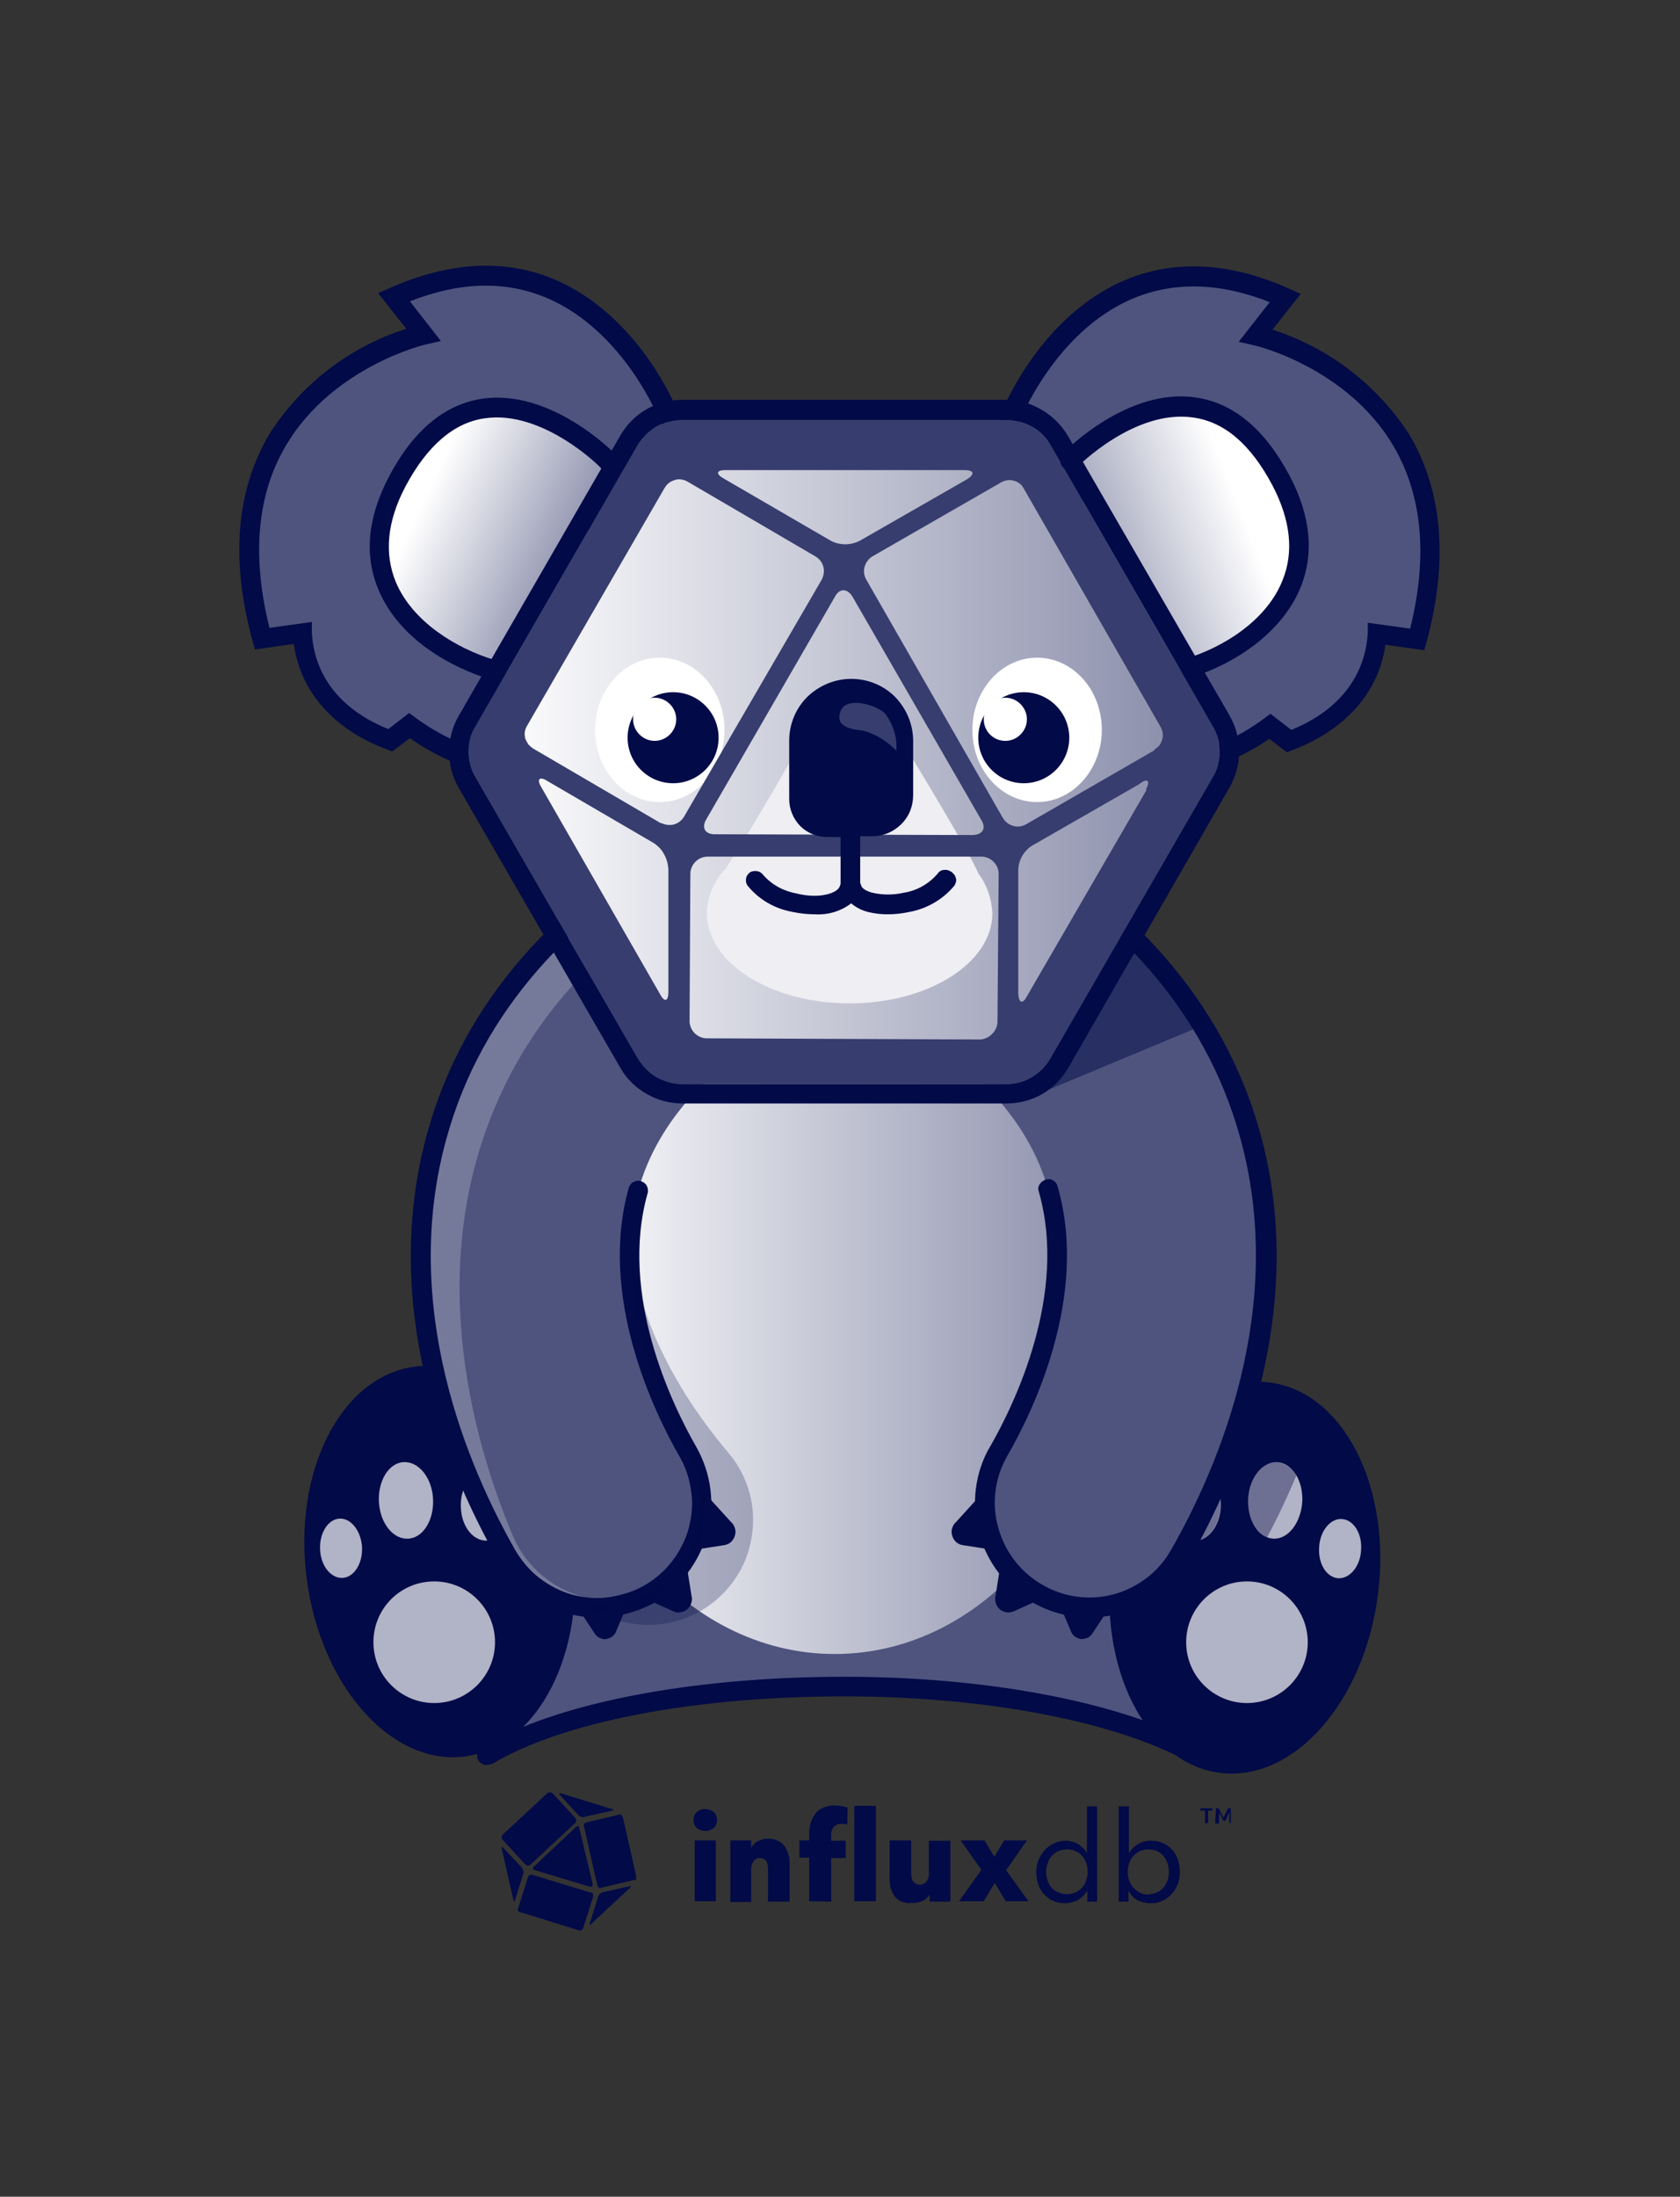 <?xml version="1.0" encoding="utf-8"?>
<!-- Generator: Adobe Illustrator 26.3.1, SVG Export Plug-In . SVG Version: 6.00 Build 0)  -->
<svg version="1.1" id="Layer_1" xmlns="http://www.w3.org/2000/svg" xmlns:xlink="http://www.w3.org/1999/xlink" x="0px" y="0px"
	 viewBox="0 0 428.3 559.8" style="enable-background:new 0 0 428.3 559.8;" xml:space="preserve">
<rect x="0" y="0" width="428.3" height="559.8" fill="#333333" stroke="none"/>
<style type="text/css">
	.st0{clip-path:url(#SVGID_00000006673935419990859870000017140530774908372864_);}
	.st1{fill:url(#SVGID_00000172441895205692173750000002478359094816006332_);}
	.st2{fill:url(#SVGID_00000039826935623244101550000017392207652532967052_);}
	.st3{opacity:0.3;fill:#6B0A5C;enable-background:new    ;}
	.st4{opacity:0.5;fill:#6B0A5C;enable-background:new    ;}
	.st5{fill:#6B0A5C;}
	.st6{opacity:0.35;fill:#FFFFFF;enable-background:new    ;}
	.st7{fill:#D30971;}
	.st8{fill:url(#SVGID_00000121240153175663880140000006355874858896355006_);}
	.st9{opacity:0.3;fill:#FFFFFF;enable-background:new    ;}
	.st10{fill:#F0A9CD;}
	.st11{fill:#FFFFFF;}
	.st12{fill:#020A47;}
	.st13{fill:url(#SVGID_00000100362912381701614360000005489074959729459876_);}
	.st14{fill:url(#SVGID_00000097472083000879319550000012890094753634504609_);}
	.st15{fill-rule:evenodd;clip-rule:evenodd;fill:#D30971;}
	.st16{clip-path:url(#SVGID_00000074409555264277281010000005547744741844128660_);}
	.st17{fill-rule:evenodd;clip-rule:evenodd;fill:#020A47;}
	.st18{fill:#4E547E;}
	.st19{fill:url(#SVGID_00000081633611559918652980000015250030494008840629_);}
	.st20{fill:url(#SVGID_00000127750013384456771920000018238889562438553235_);}
	.st21{fill:#B1B3C6;}
	.st22{opacity:0.25;fill:#020A47;enable-background:new    ;}
	.st23{opacity:0.18;fill:#020A47;enable-background:new    ;}
	.st24{fill:url(#SVGID_00000155143462897672520460000016062636618114175406_);}
	.st25{opacity:0.22;fill:#FFFFFF;enable-background:new    ;}
	.st26{fill:url(#SVGID_00000145768171069725111810000016479519304842002338_);}
	.st27{fill:#EEEEF3;}
	.st28{opacity:0.5;fill:#020A47;enable-background:new    ;}
	.st29{fill:#373D6E;}
	.st30{clip-path:url(#SVGID_00000145751312984384339520000009312319437644825014_);}
	.st31{fill:url(#SVGID_00000103972819412750319300000001372061638022535100_);}
	.st32{opacity:0.58;fill:#FFFFFF;enable-background:new    ;}
	.st33{fill:#5EE4E4;}
	.st34{fill:url(#SVGID_00000072990663227846857470000004930692673435301553_);}
	.st35{opacity:0.8;fill:#5EE4E4;enable-background:new    ;}
	.st36{fill:#098A87;}
	.st37{fill:url(#SVGID_00000168833146025308471460000005283264961463134885_);}
	.st38{fill:url(#SVGID_00000130643107677695325460000005548855391151368841_);}
	.st39{fill:url(#SVGID_00000047764768361143783180000014134750444854081946_);}
	.st40{fill:url(#SVGID_00000165220254469170486520000002682827592873892507_);}
	.st41{fill:#2CA4A4;}
	.st42{fill-rule:evenodd;clip-rule:evenodd;fill:#5EE4E4;}
	.st43{clip-path:url(#SVGID_00000147191224130406328970000018099004438246084515_);}
	.st44{fill-rule:evenodd;clip-rule:evenodd;fill:#9B2AFF;}
	.st45{fill:url(#SVGID_00000116221002471082161290000016713453321025880723_);}
	.st46{opacity:0.7;fill:url(#SVGID_00000100368911183011352200000007729210143056465084_);enable-background:new    ;}
	.st47{opacity:0.7;fill:url(#SVGID_00000003079303726735967490000000125115190348091560_);enable-background:new    ;}
	.st48{fill:url(#SVGID_00000162324077002245574320000015385969676263340436_);}
	.st49{fill:url(#SVGID_00000098206162479706532560000018410099861454751373_);}
	.st50{fill:url(#SVGID_00000129180715430737729620000010407454355736052889_);}
	.st51{fill:url(#SVGID_00000095312913939103599530000010945136131056740765_);}
	.st52{fill:url(#SVGID_00000176750415696948303770000006070099074797937800_);}
	.st53{fill:url(#SVGID_00000025409570940542018870000003527037517422865840_);}
	.st54{fill:url(#SVGID_00000114757643636380109930000017518784411241579445_);}
	.st55{fill:url(#SVGID_00000021824495874215812320000007018159443625222806_);}
	.st56{fill:url(#SVGID_00000127758764177118358540000014661048406049764740_);}
	.st57{fill:url(#SVGID_00000081615513215239531980000015789721131074399929_);}
	.st58{fill:url(#SVGID_00000118358436263801246790000002385109016351242369_);}
	.st59{fill:url(#SVGID_00000103957386016833964260000016359413886157761427_);}
	.st60{fill:url(#SVGID_00000070801550086031670900000012623181985003084217_);}
	.st61{fill:url(#SVGID_00000067200943012023353310000008090365184535999919_);}
	.st62{fill:url(#SVGID_00000092446328570504647930000014962353337252130747_);}
	.st63{fill:#9B2AFF;}
	.st64{fill:url(#SVGID_00000102525762070234755800000007516631542710690947_);}
	.st65{fill:url(#SVGID_00000015338284199432348920000013779954201239927694_);}
	.st66{fill:url(#SVGID_00000106121026917368548200000003060775842514721186_);}
</style>
<g>
	<defs>
		<rect id="SVGID_00000002384373485146073390000017770760019599809184_" x="60.9" y="67.8" width="306.4" height="424.1"/>
	</defs>
	<clipPath id="SVGID_00000031171589592733589800000016382264323933188251_">
		<use xlink:href="#SVGID_00000002384373485146073390000017770760019599809184_"  style="overflow:visible;"/>
	</clipPath>
	<g style="clip-path:url(#SVGID_00000031171589592733589800000016382264323933188251_);">
		<path class="st17" d="M179.8,466.6c-0.8,0-1.6-0.3-2.2-0.8c-0.3-0.3-0.5-0.6-0.6-0.9c-0.1-0.4-0.2-0.7-0.2-1.1
			c0-0.4,0.1-0.8,0.2-1.1c0.1-0.4,0.4-0.7,0.6-0.9c0.6-0.5,1.4-0.9,2.2-0.8c0.8,0,1.6,0.3,2.2,0.8c0.3,0.3,0.5,0.6,0.6,0.9
			c0.1,0.4,0.2,0.7,0.2,1.1c0,0.4-0.1,0.8-0.2,1.1c-0.1,0.4-0.4,0.7-0.6,0.9C181.4,466.3,180.6,466.6,179.8,466.6L179.8,466.6z
			 M177.1,484.5V469h5.4v15.5H177.1z M186.2,484.5V469h5.3v1.9c0.4-0.7,1-1.4,1.7-1.7c0.8-0.4,1.8-0.7,2.7-0.6
			c0.7-0.1,1.5,0.1,2.2,0.4c0.7,0.3,1.3,0.7,1.8,1.3c1,1.4,1.5,3.1,1.4,4.8v9.5h-5.5v-8.4c0-1.8-0.7-2.7-2.1-2.7
			c-0.3,0-0.6,0-0.9,0.2c-0.3,0.1-0.5,0.3-0.7,0.6c-0.4,0.6-0.6,1.4-0.6,2.2v8.2H186.2z M206.3,484.5v-11.1h-2.5V469h2.5v-1.5
			c-0.1-2,0.5-4,1.7-5.5c0.6-0.7,1.4-1.2,2.3-1.5s1.8-0.5,2.7-0.4c0.6,0,1.2,0.1,1.7,0.2c0.5,0.1,1,0.2,1.4,0.3L216,465
			c-0.3-0.1-0.5-0.2-0.8-0.2h-0.8c-0.4,0-0.7,0-1,0.2c-0.3,0.1-0.6,0.3-0.9,0.6c-0.5,0.7-0.7,1.5-0.6,2.4v1.1h3.7v4.4h-3.7v11.1
			L206.3,484.5z M217.8,484.5v-24.3h5.5v24.3H217.8z M232.1,485c-0.7,0-1.5-0.1-2.2-0.4c-0.7-0.3-1.3-0.7-1.8-1.3
			c-1-1.4-1.4-3.1-1.3-4.8V469h5.5v8.4c0,0.7,0.1,1.4,0.5,2.1c0.2,0.2,0.5,0.4,0.8,0.6c0.3,0.1,0.6,0.2,0.9,0.2s0.6-0.1,0.9-0.2
			c0.3-0.1,0.5-0.3,0.8-0.6c0.4-0.6,0.7-1.4,0.6-2.2v-8.2h5.5v15.5h-5.3v-1.9c-0.4,0.8-1,1.4-1.8,1.7c-0.9,0.4-1.8,0.6-2.8,0.5
			H232.1z M244.5,484.5l5.7-8l-5.3-7.5h6.1l2.5,4.2l2.5-4.2h5.8l-5.3,7.6l5.7,7.9h-5.8l-2.8-4.7l-2.8,4.7H244.5z M271.4,485
			c-1.3,0-2.6-0.3-3.7-1c-1.1-0.7-2-1.7-2.6-2.8c-0.6-1.3-0.9-2.7-0.9-4.1c0-1.4,0.3-2.8,1-4c0.6-1.2,1.6-2.2,2.7-2.9
			c1.1-0.7,2.4-1.1,3.8-1.1c1.1,0,2.2,0.3,3.1,0.8c1,0.6,1.8,1.4,2.3,2.4v-12h2.6v24.3h-2.5v-2.8c-0.6,1-1.4,1.8-2.4,2.4
			c-1,0.5-2.1,0.8-3.2,0.8H271.4z M272,482.7c0.9,0,1.9-0.2,2.7-0.7c0.8-0.5,1.5-1.2,1.9-2c0.4-0.9,0.7-1.9,0.7-3c0-1-0.2-2-0.7-3
			c-0.4-0.8-1.1-1.6-1.9-2c-0.8-0.5-1.7-0.7-2.7-0.7c-0.9,0-1.9,0.2-2.7,0.7c-0.8,0.5-1.5,1.2-1.9,2c-0.4,0.9-0.7,1.9-0.7,3
			c0,1,0.2,2,0.7,3c0.4,0.9,1.1,1.6,1.9,2C270.2,482.5,271.1,482.7,272,482.7L272,482.7z M293.1,485c-1.1,0-2.2-0.3-3.2-0.8
			c-1-0.6-1.7-1.4-2.2-2.4v2.8h-2.5v-24.3h2.6v12c0.6-1,1.4-1.8,2.4-2.4c1-0.6,2.2-0.9,3.4-0.8c1.3,0,2.6,0.3,3.7,1
			c1.1,0.7,2,1.7,2.6,2.8c0.6,1.3,0.9,2.7,0.9,4.2c0,1.4-0.3,2.8-1,4c-0.6,1.2-1.6,2.2-2.7,2.9c-1.1,0.7-2.4,1.1-3.7,1H293.1z
			 M292.7,482.7c1,0,1.9-0.2,2.8-0.7c0.8-0.5,1.4-1.2,1.8-2c0.5-0.9,0.7-1.9,0.7-3c0-1-0.2-2-0.7-3c-0.4-0.8-1-1.5-1.8-2
			c-0.8-0.5-1.8-0.7-2.7-0.7s-1.9,0.2-2.7,0.7c-0.8,0.5-1.4,1.2-1.9,2c-0.4,0.9-0.7,1.9-0.7,3c0,1,0.2,2,0.7,3
			c0.4,0.8,1.1,1.5,1.9,2c0.9,0.6,1.9,0.9,3,0.8L292.7,482.7z"/>
		<path class="st17" d="M153.5,481l8.1-1.9h0.4c0.1-0.1,0.2-0.2,0.2-0.3c0-0.1,0-0.2,0-0.3c0-0.1,0-0.3,0-0.4l-3.4-15
			c-0.1-0.2-0.2-0.4-0.4-0.6c-0.1-0.1-0.2-0.1-0.4-0.1c-0.1,0-0.3,0-0.4,0.1l-8.1,1.9c-0.2,0.1-0.5,0.2-0.6,0.4
			c-0.1,0.2-0.1,0.5,0,0.7l3.4,15c0.1,0.2,0.2,0.4,0.4,0.6C153,481.2,153.3,481.2,153.5,481L153.5,481z"/>
		<path class="st17" d="M150.7,490.3l9.9-9.2c0.4-0.4,0.3-0.6-0.2-0.4l-6.7,1.5c-0.3,0.1-0.5,0.2-0.7,0.4c-0.2,0.2-0.4,0.4-0.5,0.7
			l-2.1,6.7C150.2,490.6,150.3,490.7,150.7,490.3z"/>
		<path class="st17" d="M132.7,487.3l14.8,4.6c0.2,0.1,0.5,0.1,0.7,0c0.2-0.1,0.4-0.3,0.5-0.6l2.5-7.9c0-0.1,0-0.2,0-0.4
			c0-0.1,0-0.2,0-0.4l-0.3-0.3h-0.3l-14.8-4.5c-0.2-0.1-0.5-0.1-0.7,0c-0.2,0.1-0.4,0.3-0.5,0.6l-2.5,7.9c-0.1,0.2-0.1,0.5,0,0.7
			C132.2,487.2,132.5,487.3,132.7,487.3L132.7,487.3z"/>
		<path class="st17" d="M127.9,471.1l3,13.1c0,0.5,0.3,0.5,0.4,0l2.1-6.7c0.1-0.3,0.1-0.6,0-0.8c-0.1-0.3-0.2-0.5-0.4-0.8l-4.7-5
			C128,470.4,127.8,470.6,127.9,471.1z"/>
		<path class="st17" d="M139.5,457l-11.3,10.5c-0.2,0.2-0.3,0.4-0.3,0.7c0,0.1,0,0.2,0.1,0.4c0,0.1,0.1,0.2,0.2,0.3l5.7,6.2
			c0.2,0.2,0.4,0.3,0.7,0.3c0.3,0,0.5-0.1,0.7-0.3l11.3-10.5c0.2-0.2,0.3-0.4,0.3-0.7c0-0.1,0-0.2-0.1-0.4c0-0.1-0.1-0.2-0.2-0.3
			l-5.7-6.2l-0.3-0.2c-0.1,0-0.2,0-0.4,0c-0.1,0-0.2,0-0.4,0L139.5,457z"/>
		<path class="st17" d="M150.4,480.8c0.5,0,0.8-0.2,0.7-0.7l-3.4-14.2c0-0.5-0.5-0.7-0.9-0.3l-10.7,10.1c-0.1,0.1-0.2,0.1-0.2,0.2
			c0,0.1-0.1,0.2,0,0.3c0,0.1,0.1,0.2,0.2,0.3c0.1,0.1,0.2,0.1,0.3,0.1L150.4,480.8z"/>
		<path class="st17" d="M156,461l-13-4c-0.5,0-0.6,0-0.2,0.5l4.7,5.1c0.2,0.2,0.5,0.3,0.7,0.4c0.3,0.1,0.6,0.1,0.8,0l6.7-1.5
			C156.5,461.4,156.5,461.1,156,461z"/>
		<path class="st17" d="M307.2,464.6v-3.2H306v-0.6h3.1v0.6H308v3.2H307.2z M309.8,464.6l0.2-3.8h0.7l1.2,2.4l1.2-2.4h0.7v3.8h-0.4
			v-2.8l-1,2.2h-0.5l-1.1-2.2v2.9H309.8z"/>
		<path class="st18" d="M170.7,107c0,0-20.2-53.5-70.3-31.1l7.5,9.5c0,0-58.7,13.5-41.1,77.6l10.3-1.4c0.7,12.4,8.7,22.3,22.4,27.3
			l4.9-3.8c6.5,4.8,18.2,10.9,27.6,9.4L170.7,107z"/>
		<path class="st12" d="M128.7,197.1c-10.1,0-20.2-6.1-24.2-9l-4.5,3.4l-1.3-0.5c-13.5-5-22.1-14.6-23.8-26.9l-9.9,1.4l-0.6-2.1
			c-5.7-20.8-4.2-38.6,4.4-53c8.2-12.7,20.5-22.1,34.8-26.6l-7.2-9.1l3-1.3c15.1-6.7,29.1-7.5,41.7-2.3
			c22.2,9.3,31.7,33.6,32.1,34.8c0.1,0.3,0.2,0.7,0.2,1c0,0.3-0.1,0.7-0.2,1c-0.1,0.3-0.3,0.6-0.6,0.8c-0.2,0.2-0.5,0.4-0.9,0.5
			c-0.3,0.1-0.7,0.2-1,0.2c-0.3,0-0.7-0.1-1-0.2c-0.3-0.1-0.6-0.3-0.8-0.6c-0.2-0.3-0.4-0.6-0.5-0.9c0-0.2-9.1-23.5-29.3-31.9
			c-10.4-4.3-22-4-34.6,1l7.9,10.1l-3.9,0.9c-0.2,0-23.5,5.6-35.4,25.4c-7.6,12.6-9,28.4-4.4,46.8l10.8-1.5v2.7
			c0.6,11.1,7.5,19.8,19.5,24.6l5.3-4.1l1.5,1.1c6.7,5,17.4,10.3,25.6,8.9c0.3-0.1,0.7-0.1,1,0c0.3,0.1,0.6,0.2,0.9,0.4
			c0.3,0.2,0.5,0.4,0.7,0.7c0.2,0.3,0.3,0.6,0.3,0.9c0.1,0.7,0,1.3-0.4,1.9c-0.4,0.5-1,0.9-1.6,1C131,196.9,129.8,197.1,128.7,197.1
			L128.7,197.1z"/>
		
			<linearGradient id="SVGID_00000013192950024759953400000005317707089442656697_" gradientUnits="userSpaceOnUse" x1="107.985" y1="674.502" x2="146.943" y2="656.503" gradientTransform="matrix(1 0 0 -1 0 802)">
			<stop  offset="0" style="stop-color:#FFFFFF"/>
			<stop  offset="1" style="stop-color:#888CA9"/>
		</linearGradient>
		<path style="fill:url(#SVGID_00000013192950024759953400000005317707089442656697_);" d="M155.3,117.4c0,0-33.2-34-53.8,5.2
			c-18.2,34.6,23.1,51.6,37.4,49.4L155.3,117.4z"/>
		<path class="st18" d="M257.5,107c0,0,20.2-53.5,70.3-31.1l-7.5,9.5c0,0,58.7,13.5,41.1,77.6l-10.3-1.4
			c-0.7,12.4-8.6,22.3-22.4,27.3l-4.9-3.8c-6.5,4.8-18.2,10.9-27.6,9.4L257.5,107z"/>
		<path class="st12" d="M299.6,197.1c-1.2,0-2.5-0.1-3.7-0.3c-0.7-0.1-1.2-0.5-1.6-1c-0.4-0.5-0.5-1.2-0.4-1.9
			c0.1-0.7,0.5-1.2,1-1.6s1.2-0.5,1.9-0.4c8.2,1.4,19-3.9,25.6-8.9l1.5-1.1l5.3,4.1c11.9-4.8,18.8-13.5,19.5-24.6v-2.7l10.8,1.5
			c4.6-18.4,3.1-34.2-4.4-46.8c-11.9-19.9-35.2-25.4-35.4-25.4l-3.9-0.9l7.9-10.1c-12.6-5-24.3-5.3-34.7-1
			c-20.2,8.4-29.2,31.7-29.3,31.9c-0.1,0.3-0.3,0.6-0.5,0.9c-0.2,0.3-0.5,0.5-0.8,0.6c-0.3,0.1-0.7,0.2-1,0.2c-0.3,0-0.7-0.1-1-0.2
			c-0.3-0.1-0.6-0.3-0.9-0.5c-0.2-0.2-0.4-0.5-0.6-0.8c-0.1-0.3-0.2-0.7-0.2-1c0-0.3,0.1-0.7,0.2-1c0.4-1,9.9-25.5,32.1-34.8
			c12.5-5.2,26.6-4.5,41.7,2.3l2.9,1.3l-7.2,9.1c14.3,4.6,26.6,14,34.8,26.6c8.6,14.4,10.1,32.2,4.5,53l-0.6,2.1l-9.9-1.4
			c-1.7,12.2-10.3,21.8-23.8,26.9l-1.3,0.5l-4.5-3.4C319.6,191,309.5,197.1,299.6,197.1z"/>
		
			<linearGradient id="SVGID_00000107581520928324393920000004986150638879362468_" gradientUnits="userSpaceOnUse" x1="316.579" y1="671.571" x2="270.993" y2="653.606" gradientTransform="matrix(1 0 0 -1 0 802)">
			<stop  offset="0" style="stop-color:#FFFFFF"/>
			<stop  offset="1" style="stop-color:#888CA9"/>
		</linearGradient>
		<path style="fill:url(#SVGID_00000107581520928324393920000004986150638879362468_);" d="M273,117.4c0,0,33.1-34,53.8,5.2
			c18.2,34.6-23.1,51.6-37.4,49.4L273,117.4z"/>
		<path class="st18" d="M127.7,448.2c17.2-11.1,49.9-18.5,87.5-18.5c34.6,0,65.1,6.4,83.1,16l19.7-51.1L249.5,368l-131.2,10.6
			L127.7,448.2z"/>
		<path class="st12" d="M118.6,447.6c18.7-2.5,31-26.7,27.4-54.1c-3.6-27.4-21.7-47.7-40.4-45.2c-18.7,2.5-31,26.7-27.4,54.1
			C81.8,429.8,99.9,450.1,118.6,447.6z"/>
		<path class="st21" d="M104.1,392.1c3.8-0.2,6.6-4.8,6.3-10.2c-0.3-5.4-3.7-9.5-7.5-9.3c-3.8,0.2-6.6,4.8-6.3,10.2
			C96.9,388.2,100.3,392.4,104.1,392.1z"/>
		<path class="st21" d="M87.4,402.1c2.9-0.2,5.1-3.7,4.9-7.9c-0.3-4.2-2.9-7.4-5.8-7.2c-2.9,0.2-5.1,3.7-4.9,7.9
			C81.8,399.1,84.4,402.3,87.4,402.1z"/>
		<path class="st21" d="M124.2,392.6c3.4-0.2,5.9-4.3,5.6-9.1c-0.3-4.8-3.3-8.6-6.7-8.3c-3.4,0.2-5.9,4.3-5.6,9.1
			C117.7,389.1,120.7,392.8,124.2,392.6z"/>
		<path class="st21" d="M110.7,434c8.5,0,15.5-6.9,15.5-15.5c0-8.5-6.9-15.5-15.5-15.5s-15.5,6.9-15.5,15.5
			C95.2,427.1,102.2,434,110.7,434z"/>
		<path class="st12" d="M351.3,406.3c3.5-27.5-8.9-51.7-27.7-54c-18.7-2.4-36.8,18-40.2,45.5c-3.5,27.5,8.9,51.7,27.7,54
			C329.8,454.1,347.8,433.8,351.3,406.3z"/>
		<path class="st21" d="M332,382.8c0.3-5.4-2.5-9.9-6.3-10.2c-3.8-0.2-7.2,3.9-7.5,9.3c-0.3,5.4,2.5,9.9,6.3,10.2
			C328.3,392.4,331.6,388.2,332,382.8z"/>
		<path class="st21" d="M347,395c0.3-4.2-1.9-7.7-4.9-7.9c-2.9-0.2-5.6,3-5.8,7.2c-0.3,4.2,1.9,7.7,4.9,7.9
			C344.2,402.3,346.8,399.1,347,395z"/>
		<path class="st21" d="M311.2,384.3c0.3-4.8-2.2-8.9-5.6-9.1c-3.4-0.2-6.4,3.5-6.7,8.3c-0.3,4.8,2.2,8.9,5.6,9.1
			C307.8,392.8,310.9,389.1,311.2,384.3z"/>
		<path class="st21" d="M317.9,434c8.5,0,15.5-6.9,15.5-15.5c0-8.5-6.9-15.5-15.5-15.5c-8.5,0-15.5,6.9-15.5,15.5
			C302.4,427.1,309.4,434,317.9,434z"/>
		<path class="st22" d="M311.1,384.3c-0.3,4.8-3.4,8.5-6.7,8.3c-3.4-0.2-5.9-4.3-5.6-9.1c0.3-4.8,3.4-8.5,6.7-8.3
			C308.9,375.3,311.4,379.4,311.1,384.3z"/>
		<path class="st22" d="M330.5,376c-2.5,5.9-5,11.2-7.5,15.8c-1.7-0.9-3.1-2.4-4-4.2c-0.9-1.8-1.2-3.7-0.9-5.7
			c0.4-5.4,3.7-9.5,7.5-9.3c1,0.1,2,0.5,2.8,1.1C329.4,374.3,330.1,375.1,330.5,376L330.5,376z"/>
		<path class="st23" d="M330.5,376c-2.5,5.9-5,11.2-7.5,15.8c-1.7-0.9-3.1-2.4-4-4.2c-0.9-1.8-1.2-3.7-0.9-5.7
			c0.4-5.4,3.7-9.5,7.5-9.3c1,0.1,2,0.5,2.8,1.1C329.4,374.3,330.1,375.1,330.5,376L330.5,376z"/>
		<path class="st23" d="M311.1,384.3c-0.3,4.8-3.4,8.5-6.7,8.3c-3.4-0.2-5.9-4.3-5.6-9.1c0.3-4.8,3.4-8.5,6.7-8.3
			C308.9,375.3,311.4,379.4,311.1,384.3z"/>
		
			<linearGradient id="SVGID_00000157265920864707499660000003003215399745720735_" gradientUnits="userSpaceOnUse" x1="142.725" y1="464.849" x2="282.811" y2="464.849" gradientTransform="matrix(1 0 0 -1 0 802)">
			<stop  offset="0" style="stop-color:#FFFFFF"/>
			<stop  offset="1" style="stop-color:#888CA9"/>
		</linearGradient>
		<path style="fill:url(#SVGID_00000157265920864707499660000003003215399745720735_);" d="M212.8,421.5c38.7,0,70-37.7,70-84.3
			c0-46.6-31.4-84.3-70-84.3s-70,37.7-70,84.3C142.7,383.7,174.1,421.5,212.8,421.5z"/>
		<path class="st18" d="M277.7,409.5c-4.7,0-9.3-1.2-13.3-3.6c-4-2.3-7.4-5.7-9.7-9.7c-2.3-4-3.6-8.6-3.6-13.3
			c0-4.7,1.2-9.3,3.5-13.3c6.3-11.1,20.2-39.7,12.6-66.5c-4.9-17.5-18.9-32.7-41.5-45c-6.2-3.4-10.8-9.1-12.8-15.9
			c-2-6.8-1.2-14.1,2.2-20.3c3.4-6.2,9.1-10.8,15.9-12.8c6.8-2,14.1-1.2,20.3,2.2c35.6,19.4,58.3,45.4,67.3,77.4
			c12.6,44.6-5.7,86.5-17.7,107.7c-2.4,4-5.8,7.4-9.8,9.7C287,408.3,282.4,409.5,277.7,409.5L277.7,409.5z"/>
		<path class="st18" d="M162.8,303.1c4.9-17.5,18.9-32.7,41.5-45c3.2-1.6,5.9-3.9,8.2-6.6c2.3-2.7,4-5.9,5-9.3c1-3.4,1.4-7,1-10.5
			c-0.4-3.5-1.4-7-3.1-10.1c-1.7-3.1-4-5.9-6.8-8.1s-6-3.9-9.4-4.8c-3.4-1-7-1.2-10.5-0.8c-3.5,0.4-6.9,1.6-10,3.3
			c-35.6,19.4-58.2,45.4-67.3,77.4c-12.6,44.6,5.7,86.5,17.7,107.7c1.8,3,4.1,5.7,6.9,7.8c2.8,2.1,6,3.7,9.4,4.6
			c3.4,0.9,6.9,1.1,10.4,0.7c3.5-0.5,6.8-1.6,9.9-3.4c3-1.8,5.7-4.1,7.8-6.9c2.1-2.8,3.7-6,4.6-9.4c0.9-3.4,1.1-6.9,0.7-10.4
			c-0.5-3.5-1.6-6.8-3.4-9.9C169.1,358.5,155.3,329.9,162.8,303.1L162.8,303.1z"/>
		<path class="st25" d="M126,282.6c-17.9,42.8-4.6,86.6,4.8,108.9c2.8,6.5,8,11.6,14.5,14.3c6.5,2.7,13.9,2.6,20.4-0.2l1.6-0.8
			c-0.6,0.4-1.2,0.8-1.8,1.1c-3,1.7-6.4,2.9-9.9,3.3c-3.5,0.4-7,0.2-10.4-0.7c-3.4-0.9-6.5-2.5-9.3-4.6c-2.8-2.1-5.1-4.8-6.8-7.9
			c-12-21-30.3-62.8-17.7-107.7c9-31.8,31.6-57.8,67.3-77.4c4.3-2.3,9.1-3.4,14-3.2s9.6,1.8,13.6,4.5c-1.5,0.3-3,0.7-4.4,1.3
			C164.3,229,138.7,252.1,126,282.6z"/>
		<path class="st12" d="M277.7,412.2c-6.4,0-12.6-2.1-17.7-6c-5.1-3.9-8.7-9.3-10.4-15.5c-1-3.7-1.3-7.6-0.8-11.4
			c0.5-3.8,1.7-7.5,3.7-10.8c6.2-10.8,19.7-38.7,12.4-64.6c-0.1-0.3-0.2-0.7-0.2-1c0-0.3,0.1-0.7,0.3-1c0.2-0.3,0.4-0.6,0.7-0.8
			c0.3-0.2,0.6-0.4,0.9-0.5c0.3-0.1,0.7-0.1,1-0.1c0.3,0,0.7,0.2,1,0.4c0.3,0.2,0.6,0.4,0.7,0.7c0.2,0.3,0.3,0.6,0.4,1
			c7.9,27.8-6.4,57.2-12.9,68.4c-1.6,2.8-2.6,5.8-3,8.9c-0.4,3.1-0.2,6.3,0.7,9.4c1.4,5.1,4.4,9.6,8.6,12.8c4.2,3.2,9.3,5,14.6,5
			c4.3,0,8.4-1.1,12.1-3.3c3.7-2.1,6.7-5.2,8.8-8.9c11.8-20.7,29.8-61.8,17.4-105.6c-8.8-31.2-31-56.7-66-75.7c-2.8-1.6-5.9-2.6-9-3
			c-3.2-0.4-6.4-0.1-9.5,0.7c-3.1,0.9-6,2.4-8.5,4.4c-2.5,2-4.6,4.5-6.1,7.3c-1.5,2.8-2.5,5.9-2.8,9.1c-0.3,3.2,0,6.4,0.9,9.5
			c0.9,3.1,2.5,5.9,4.5,8.4c2,2.5,4.6,4.5,7.4,6c0.3,0.2,0.5,0.4,0.8,0.6c0.2,0.3,0.4,0.6,0.5,0.9c0.1,0.3,0.1,0.7,0.1,1
			c0,0.3-0.1,0.7-0.3,0.9c-0.2,0.3-0.4,0.5-0.6,0.8c-0.3,0.2-0.6,0.4-0.9,0.5c-0.6,0.2-1.3,0.1-1.9-0.2c-6.8-3.7-11.8-10-14-17.4
			c-2.2-7.4-1.3-15.4,2.4-22.2c3.7-6.8,10-11.8,17.4-14c7.4-2.2,15.4-1.3,22.2,2.4c36.2,19.7,59.3,46.3,68.5,78.8
			c12.9,45.6-5.7,88.1-17.9,109.5c-2.6,4.5-6.3,8.2-10.7,10.7C287.9,410.8,282.9,412.2,277.7,412.2z"/>
		<path class="st12" d="M152.3,412.2c-5.1,0-10.2-1.4-14.6-3.9c-4.4-2.6-8.1-6.3-10.7-10.7c-12.2-21.3-30.8-63.9-17.9-109.5
			c9.2-32.5,32.2-59,68.5-78.8c6.8-3.7,14.8-4.5,22.2-2.3c7.4,2.2,13.7,7.2,17.4,14c3.7,6.8,4.5,14.8,2.3,22.2s-7.2,13.7-14,17.4
			c-0.3,0.2-0.6,0.3-0.9,0.3c-0.3,0-0.7,0-1-0.1c-0.3-0.1-0.6-0.2-0.9-0.5c-0.3-0.2-0.5-0.5-0.6-0.8c-0.2-0.3-0.3-0.6-0.3-0.9
			c0-0.3,0-0.7,0.1-1c0.1-0.3,0.2-0.6,0.5-0.9c0.2-0.3,0.5-0.5,0.8-0.6c2.8-1.5,5.2-3.6,7.2-6c2-2.5,3.5-5.3,4.4-8.3
			c0.9-3,1.2-6.2,0.8-9.4c-0.3-3.2-1.3-6.2-2.8-9c-3.1-5.6-8.2-9.8-14.4-11.6c-6.1-1.8-12.7-1.1-18.4,2c-35,19.1-57.2,44.5-66,75.7
			c-12.4,43.7,5.6,84.9,17.4,105.6c1.6,2.7,3.7,5.2,6.2,7.1c2.5,1.9,5.4,3.4,8.4,4.2c3.1,0.8,6.3,1.1,9.4,0.6s6.2-1.4,8.9-3
			c2.8-1.6,5.2-3.7,7.1-6.2c1.9-2.5,3.4-5.4,4.2-8.4c0.8-3.1,1.1-6.3,0.6-9.4c-0.4-3.1-1.4-6.2-3-8.9c-6.5-11.3-20.7-40.7-12.9-68.4
			c0.2-0.6,0.6-1.2,1.2-1.5c0.6-0.3,1.3-0.4,1.9-0.2c0.6,0.2,1.2,0.6,1.5,1.2c0.3,0.6,0.4,1.3,0.2,1.9c-7.3,25.9,6.2,53.8,12.4,64.6
			c3.8,6.7,4.9,14.7,2.8,22.1s-6.9,13.8-13.6,17.7C162.4,410.8,157.4,412.2,152.3,412.2z"/>
		<path class="st22" d="M150,409.4c0.8,0,1.6,0,2.4,0c4.7,0,9.2-1.2,13.3-3.6c4-2.3,7.4-5.7,9.7-9.7c2.3-4,3.6-8.6,3.6-13.3
			c0-4.7-1.2-9.2-3.5-13.3c-5.3-9.3-16-31.1-14.7-53.8c1.4,24.4,17.4,45.7,24.8,54.4c2.3,2.7,4,5.7,5.1,9.1
			c1.1,3.3,1.5,6.8,1.2,10.3c-0.3,3.5-1.2,6.9-2.8,10c-1.6,3.1-3.8,5.9-6.5,8.2c-3.5,3-7.8,5.1-12.3,5.9c-3.5,0.7-7.1,0.6-10.5-0.1
			C156.2,412.8,152.9,411.3,150,409.4L150,409.4z"/>
		
			<linearGradient id="SVGID_00000099641085783066281540000003248997380123350184_" gradientUnits="userSpaceOnUse" x1="125.978" y1="610.388" x2="304.436" y2="610.388" gradientTransform="matrix(1 0 0 -1 0 802)">
			<stop  offset="0" style="stop-color:#FFFFFF"/>
			<stop  offset="1" style="stop-color:#888CA9"/>
		</linearGradient>
		<path style="fill:url(#SVGID_00000099641085783066281540000003248997380123350184_);" d="M302.8,185.5l-38.5-66.7
			c-1.1-1.8-2.6-3.4-4.5-4.4c-1.9-1.1-4-1.6-6.1-1.6h-77c-2.1,0-4.3,0.6-6.1,1.6c-1.9,1.1-3.4,2.6-4.5,4.5l-38.5,66.6
			c-1.1,1.9-1.6,4-1.6,6.1c0,2.1,0.6,4.3,1.6,6.1l38.5,66.7c1.1,1.9,2.6,3.4,4.5,4.5c1.9,1.1,4,1.6,6.1,1.6h77
			c2.1,0,4.3-0.5,6.1-1.6c1.9-1.1,3.4-2.6,4.5-4.5l38.5-66.7c1.1-1.9,1.6-4,1.6-6.1C304.4,189.5,303.9,187.3,302.8,185.5
			L302.8,185.5z"/>
		<path class="st27" d="M249.5,222.7c-3-6.7-15.5-27.1-18.8-32.6c-1-2.8-2.8-5.1-5.1-6.8c-2.4-1.7-5.2-2.7-8.1-2.7
			c-2.9-0.1-5.8,0.8-8.2,2.4c-2.4,1.6-4.3,3.9-5.4,6.6c-2.5,4.6-9.8,17.6-18.8,31.6c-3,3.1-4.8,7.2-4.9,11.5c0,12.7,16.3,23,36.4,23
			s36.4-10.3,36.4-23C252.8,229,251.6,225.5,249.5,222.7L249.5,222.7z"/>
		<path class="st28" d="M263.7,279.2l44.1-18.4c0,0-15-22.9-29.2-26.9L263.7,279.2z"/>
		<path class="st11" d="M264.4,204.4c9.1,0,16.5-8.3,16.5-18.4c0-10.2-7.4-18.4-16.5-18.4c-9.1,0-16.5,8.3-16.5,18.4
			C247.9,196.2,255.3,204.4,264.4,204.4z"/>
		<path class="st12" d="M261,199.6c6.4,0,11.6-5.2,11.6-11.6c0-6.4-5.2-11.6-11.6-11.6c-6.4,0-11.6,5.2-11.6,11.6
			C249.4,194.4,254.6,199.6,261,199.6z"/>
		<path class="st11" d="M256.3,188.8c3,0,5.5-2.5,5.5-5.5c0-3-2.5-5.5-5.5-5.5c-3,0-5.5,2.5-5.5,5.5
			C250.8,186.3,253.2,188.8,256.3,188.8z"/>
		<path class="st11" d="M168.2,204.4c9.1,0,16.5-8.3,16.5-18.4c0-10.2-7.4-18.4-16.5-18.4c-9.1,0-16.5,8.3-16.5,18.4
			C151.7,196.2,159.1,204.4,168.2,204.4z"/>
		<path class="st12" d="M171.6,199.6c6.4,0,11.6-5.2,11.6-11.6c0-6.4-5.2-11.6-11.6-11.6c-6.4,0-11.6,5.2-11.6,11.6
			C160,194.4,165.2,199.6,171.6,199.6z"/>
		<path class="st11" d="M166.9,188.8c3,0,5.5-2.5,5.5-5.5c0-3-2.5-5.5-5.5-5.5c-3,0-5.5,2.5-5.5,5.5
			C161.4,186.3,163.9,188.8,166.9,188.8z"/>
		<path class="st29" d="M309.2,185.1l-41.3-71.6c-1.2-2-2.8-3.6-4.8-4.8c-2-1.1-4.3-1.7-6.6-1.7h-82.6c-2.3,0-4.6,0.6-6.6,1.7
			c-2,1.1-3.7,2.8-4.8,4.8l-41.3,71.6c-1.2,2-1.8,4.2-1.8,6.5c0,2.3,0.6,4.6,1.8,6.5l41.3,71.5c1.1,2,2.8,3.7,4.8,4.9
			c2,1.2,4.3,1.8,6.6,1.8h82.6c2.3,0,4.6-0.7,6.6-1.8c2-1.2,3.6-2.9,4.8-4.9l41.3-71.5c1.2-2,1.8-4.2,1.8-6.5
			C310.9,189.3,310.3,187,309.2,185.1L309.2,185.1z M184.9,119.8h61c2.4,0,2.7,1,0.7,2.3l-27.4,15.7c-1.2,0.6-2.4,0.9-3.7,0.9
			c-1.3,0-2.6-0.3-3.7-0.9L184.6,122C182.4,120.8,182.6,119.8,184.9,119.8z M250.2,209c1.3,2.1,0.3,3.7-2.2,3.8l-65.8-0.2
			c-2.4,0-3.4-1.6-2.2-3.7l32.9-56.9c1.1-2.1,3.1-2.1,4.4,0L250.2,209z M170.4,252.8c0,2.4-1,2.7-2.1,0.6l-30.3-52.8
			c-1.3-2.1-0.4-2.8,1.5-1.6l27.1,15.8c1.1,0.7,2.1,1.7,2.7,2.9c0.7,1.2,1,2.5,1.1,3.8L170.4,252.8z M168.5,209.8l-32.5-19
			c-0.5-0.3-0.9-0.7-1.3-1.1c-0.3-0.5-0.6-1-0.8-1.5c-0.1-0.6-0.2-1.1-0.1-1.7c0.1-0.6,0.3-1.1,0.6-1.6l35-60.5
			c0.3-0.5,0.7-1,1.1-1.3c0.5-0.4,1-0.6,1.6-0.8c0.6-0.2,1.2-0.2,1.7-0.1c0.6,0.1,1.1,0.3,1.6,0.6l32.5,19c1,0.6,1.7,1.5,2,2.6
			c0.3,1.1,0.1,2.3-0.4,3.3l-35.1,60.4c-0.6,1-1.5,1.7-2.6,2c-1.1,0.3-2.3,0.1-3.3-0.4V209.8z M254.3,260.3c0,1.2-0.5,2.3-1.3,3.1
			c-0.8,0.9-1.9,1.4-3,1.5l-69.8-0.3c-1.2,0-2.3-0.5-3.1-1.3c-0.8-0.8-1.3-1.9-1.3-3.1l0.2-37.5c0-1.2,0.5-2.3,1.3-3.1
			c0.8-0.8,1.9-1.3,3.1-1.3h69.8c1.2,0,2.3,0.5,3.1,1.3c0.8,0.8,1.3,1.9,1.3,3.1L254.3,260.3z M292.3,201.3l-30.5,52.6
			c-1.1,2.1-2.1,1.7-2.2-0.7v-31.4c0-1.3,0.4-2.6,1-3.7c0.7-1.1,1.6-2.1,2.7-2.7l27.2-15.6c2.1-1.7,2.8-0.8,1.7,1.3V201.3z
			 M294.3,191.2L261.7,210c-1,0.6-2.2,0.8-3.3,0.5c-1.1-0.3-2.1-1-2.7-2l-34.8-60.7c-0.6-1-0.8-2.2-0.5-3.3c0.3-1.1,1-2.1,2-2.7
			l32.7-18.8c0.5-0.3,1-0.5,1.6-0.6c0.6-0.1,1.1-0.1,1.7,0.1c0.6,0.1,1.1,0.4,1.5,0.7c0.5,0.3,0.8,0.8,1.1,1.3l34.8,60.6
			c0.3,0.5,0.5,1,0.6,1.6c0.1,0.6,0.1,1.1-0.1,1.7c-0.1,0.5-0.4,1.1-0.7,1.5c-0.3,0.4-0.8,0.8-1.3,1.1V191.2z"/>
		<path class="st12" d="M124.1,449.8c-0.6,0-1.1-0.2-1.5-0.5c-0.4-0.3-0.8-0.8-0.9-1.3s-0.1-1.1,0.1-1.6c0.2-0.5,0.6-0.9,1.1-1.2
			c18.8-11.2,53.4-17.9,92.4-17.9c35.4,0,68.4,6.1,88.4,16.3c0.3,0.1,0.6,0.4,0.8,0.6c0.2,0.3,0.4,0.5,0.5,0.9
			c0.1,0.3,0.1,0.6,0.1,1c0,0.3-0.1,0.7-0.3,0.9c-0.2,0.3-0.4,0.6-0.6,0.8c-0.3,0.2-0.5,0.4-0.9,0.5c-0.3,0.1-0.6,0.1-1,0.1
			c-0.3,0-0.7-0.1-0.9-0.3c-19.3-9.9-51.5-15.8-86.1-15.8c-38.2,0-71.7,6.4-89.8,17.2C124.9,449.6,124.5,449.8,124.1,449.8
			L124.1,449.8z"/>
		<path class="st12" d="M256.5,107c2.3,0,4.6,0.6,6.6,1.7c2,1.1,3.7,2.8,4.8,4.8l41.3,71.6c1.2,2,1.8,4.2,1.8,6.5
			c0,2.3-0.6,4.6-1.8,6.5l-41.3,71.5c-1.1,2-2.8,3.7-4.8,4.9c-2,1.2-4.3,1.8-6.6,1.8h-82.6c-2.3,0-4.6-0.7-6.6-1.8
			c-2-1.2-3.6-2.9-4.8-4.9l-41.3-71.5c-1.2-2-1.8-4.2-1.8-6.5c0-2.3,0.6-4.6,1.8-6.5l41.3-71.6c1.2-2,2.8-3.6,4.8-4.8
			c2-1.1,4.3-1.7,6.6-1.7H256.5z M256.5,101.9h-82.6c-3.2,0-6.3,0.8-9.1,2.4c-2.8,1.6-5,3.9-6.6,6.6l-41.3,71.6
			c-1.6,2.8-2.4,5.9-2.4,9.1c0,3.2,0.8,6.3,2.4,9.1l41.3,71.5c1.6,2.8,3.9,5,6.7,6.6c2.8,1.6,5.9,2.4,9.1,2.4h82.6
			c3.2,0,6.3-0.8,9.1-2.4c2.8-1.6,5-3.9,6.6-6.6l41.2-71.6c1.6-2.8,2.4-5.9,2.4-9.1c0-3.2-0.8-6.3-2.4-9.1L272.2,111
			c-1.6-2.7-3.9-5-6.7-6.6C262.8,102.8,259.7,101.9,256.5,101.9z"/>
		<path class="st12" d="M242.4,222.1c-0.6-0.4-1.2-0.5-1.9-0.4c-0.7,0.1-1.2,0.5-1.6,1.1c-2.2,2.5-5.2,4.2-8.5,4.7
			c-2.6,0.6-5.4,0.6-8,0c-1.6-0.4-2.8-1.2-2.9-2c-0.1-0.2-0.1-0.3-0.2-0.5v-11.9h3.1c2.8,0,5.4-1.1,7.4-3.1c2-2,3-4.6,3-7.4v-13.8
			c0-4.2-1.7-8.2-4.6-11.2c-3-3-7-4.6-11.2-4.6l0,0c-4.2,0-8.2,1.7-11.2,4.6c-3,3-4.6,7-4.6,11.2v14.8c0,2.6,1,5,2.8,6.9
			c1.8,1.8,4.3,2.8,6.9,2.8h3.4v12c-0.1,0.2-0.1,0.3-0.2,0.5c-0.4,1.7-5,3.4-11,1.9c-3.3-0.6-6.3-2.2-8.5-4.7
			c-0.4-0.5-0.9-0.9-1.6-1c-0.6-0.1-1.3,0-1.8,0.3c-0.5,0.4-0.9,0.9-1,1.6c-0.1,0.6,0,1.3,0.4,1.8c2.9,3.6,7,5.9,11.5,6.7
			c1.9,0.4,3.8,0.6,5.7,0.6c3.3,0.2,6.6-0.8,9.2-2.8c1.3,1.1,2.7,1.8,4.3,2.2c1.6,0.4,3.3,0.6,4.9,0.6c1.9,0,3.8-0.2,5.6-0.6
			c4.5-0.8,8.6-3.2,11.5-6.7c0.2-0.3,0.3-0.6,0.4-0.9c0.1-0.3,0.1-0.7,0-1c-0.1-0.3-0.2-0.6-0.4-0.9
			C242.9,222.5,242.7,222.2,242.4,222.1L242.4,222.1z"/>
		<path class="st12" d="M180.3,381.2l6.1,6.7c0.5,0.4,0.8,1,1,1.7c0.2,0.6,0.1,1.3-0.1,1.9c-0.2,0.6-0.6,1.2-1.1,1.6
			c-0.5,0.4-1.1,0.6-1.8,0.7l-6.5,1L180.3,381.2z"/>
		<path class="st12" d="M174.9,397.9l1.4,8.8c0.2,0.6,0.1,1.3-0.1,1.9c-0.2,0.6-0.6,1.2-1.1,1.6c-0.5,0.4-1.1,0.6-1.8,0.7
			c-0.7,0.1-1.3-0.1-1.9-0.4l-6-2.7L174.9,397.9z"/>
		<path class="st12" d="M160,408.8l-3,7.1c-0.2,0.5-0.6,0.9-1,1.2c-0.4,0.3-1,0.5-1.5,0.6s-1.1-0.1-1.6-0.3c-0.5-0.2-0.9-0.6-1.2-1
			l-3.1-4.7L160,408.8z"/>
		<path class="st12" d="M249.8,381.2l-6.1,6.7c-0.5,0.4-0.8,1-1,1.7c-0.2,0.6-0.1,1.3,0.1,1.9c0.2,0.6,0.6,1.2,1.1,1.6
			c0.5,0.4,1.1,0.6,1.8,0.7l6.5,1L249.8,381.2z"/>
		<path class="st12" d="M255.2,397.9l-1.4,8.8c-0.2,0.6-0.1,1.3,0.1,1.9c0.2,0.6,0.6,1.2,1.1,1.6c0.5,0.4,1.2,0.6,1.8,0.7
			c0.7,0,1.3-0.1,1.9-0.4l6-2.7L255.2,397.9z"/>
		<path class="st12" d="M270.1,408.8l3,7.1c0.2,0.5,0.6,0.9,1,1.2c0.4,0.3,1,0.5,1.5,0.6c0.5,0,1.1-0.1,1.6-0.3
			c0.5-0.2,0.9-0.6,1.2-1l3.1-4.7L270.1,408.8z"/>
		<path class="st29" d="M228.5,191.3c-2.3-2.4-5.2-4.2-8.4-5.1c-3.8-0.4-7.2-1.2-5.8-5c1.4-3.8,9.1-1.7,11.4,0.7
			C227.7,184.6,228.8,188,228.5,191.3z"/>
		<path class="st12" d="M125.3,173c-0.2,0-0.5,0-0.7,0c-5-1.5-21.8-7.7-28.1-22.7c-3.7-8.7-2.8-18.4,2.6-28.7
			c6.2-11.9,14.3-18.6,23.9-20c17.4-2.5,33.3,13.5,33.9,14.2c0.2,0.2,0.4,0.5,0.5,0.8c0.1,0.3,0.2,0.6,0.2,1c0,0.3-0.1,0.7-0.2,1
			c-0.1,0.3-0.3,0.6-0.6,0.8c-0.2,0.2-0.5,0.4-0.8,0.5c-0.3,0.1-0.6,0.2-1,0.2c-0.3,0-0.7-0.1-1-0.2c-0.3-0.1-0.6-0.3-0.8-0.6
			c0-0.2-14.8-14.9-29.6-12.7c-7.9,1.1-14.7,7-20.2,17.3c-4.7,8.9-5.5,17.1-2.5,24.4c4.3,10.3,15.7,17,24.9,19.8
			c0.3,0.1,0.6,0.3,0.9,0.5s0.5,0.5,0.6,0.8c0.2,0.3,0.3,0.6,0.3,0.9c0,0.3,0,0.7-0.1,1c-0.2,0.5-0.5,0.9-0.9,1.2
			C126.3,172.8,125.8,173,125.3,173L125.3,173z"/>
		<path class="st12" d="M304.4,172.5c-0.5,0-1-0.2-1.5-0.5c-0.4-0.3-0.7-0.7-0.9-1.2c-0.1-0.3-0.2-0.7-0.2-1c0-0.4,0.1-0.7,0.2-1
			c0.1-0.3,0.4-0.6,0.6-0.8c0.3-0.2,0.6-0.4,0.9-0.5c11.4-3.9,20.2-11.2,23.5-19.7c2.9-7.2,2-15.3-2.6-24.1
			c-5.5-10.4-12.2-16.2-20.2-17.3c-14.9-2.2-29.5,12.5-29.6,12.7c-0.5,0.5-1.1,0.7-1.8,0.7c-0.7,0-1.3-0.3-1.8-0.7
			c-0.5-0.5-0.7-1.1-0.7-1.8c0-0.7,0.3-1.3,0.7-1.8c0.7-0.7,16.5-16.8,33.9-14.2c9.6,1.4,17.6,8.1,23.9,20
			c5.3,10.1,6.3,19.6,2.8,28.3c-3.9,9.8-13.9,18.2-26.6,22.6C305,172.3,304.7,172.4,304.4,172.5L304.4,172.5z"/>
	</g>
</g>
</svg>
